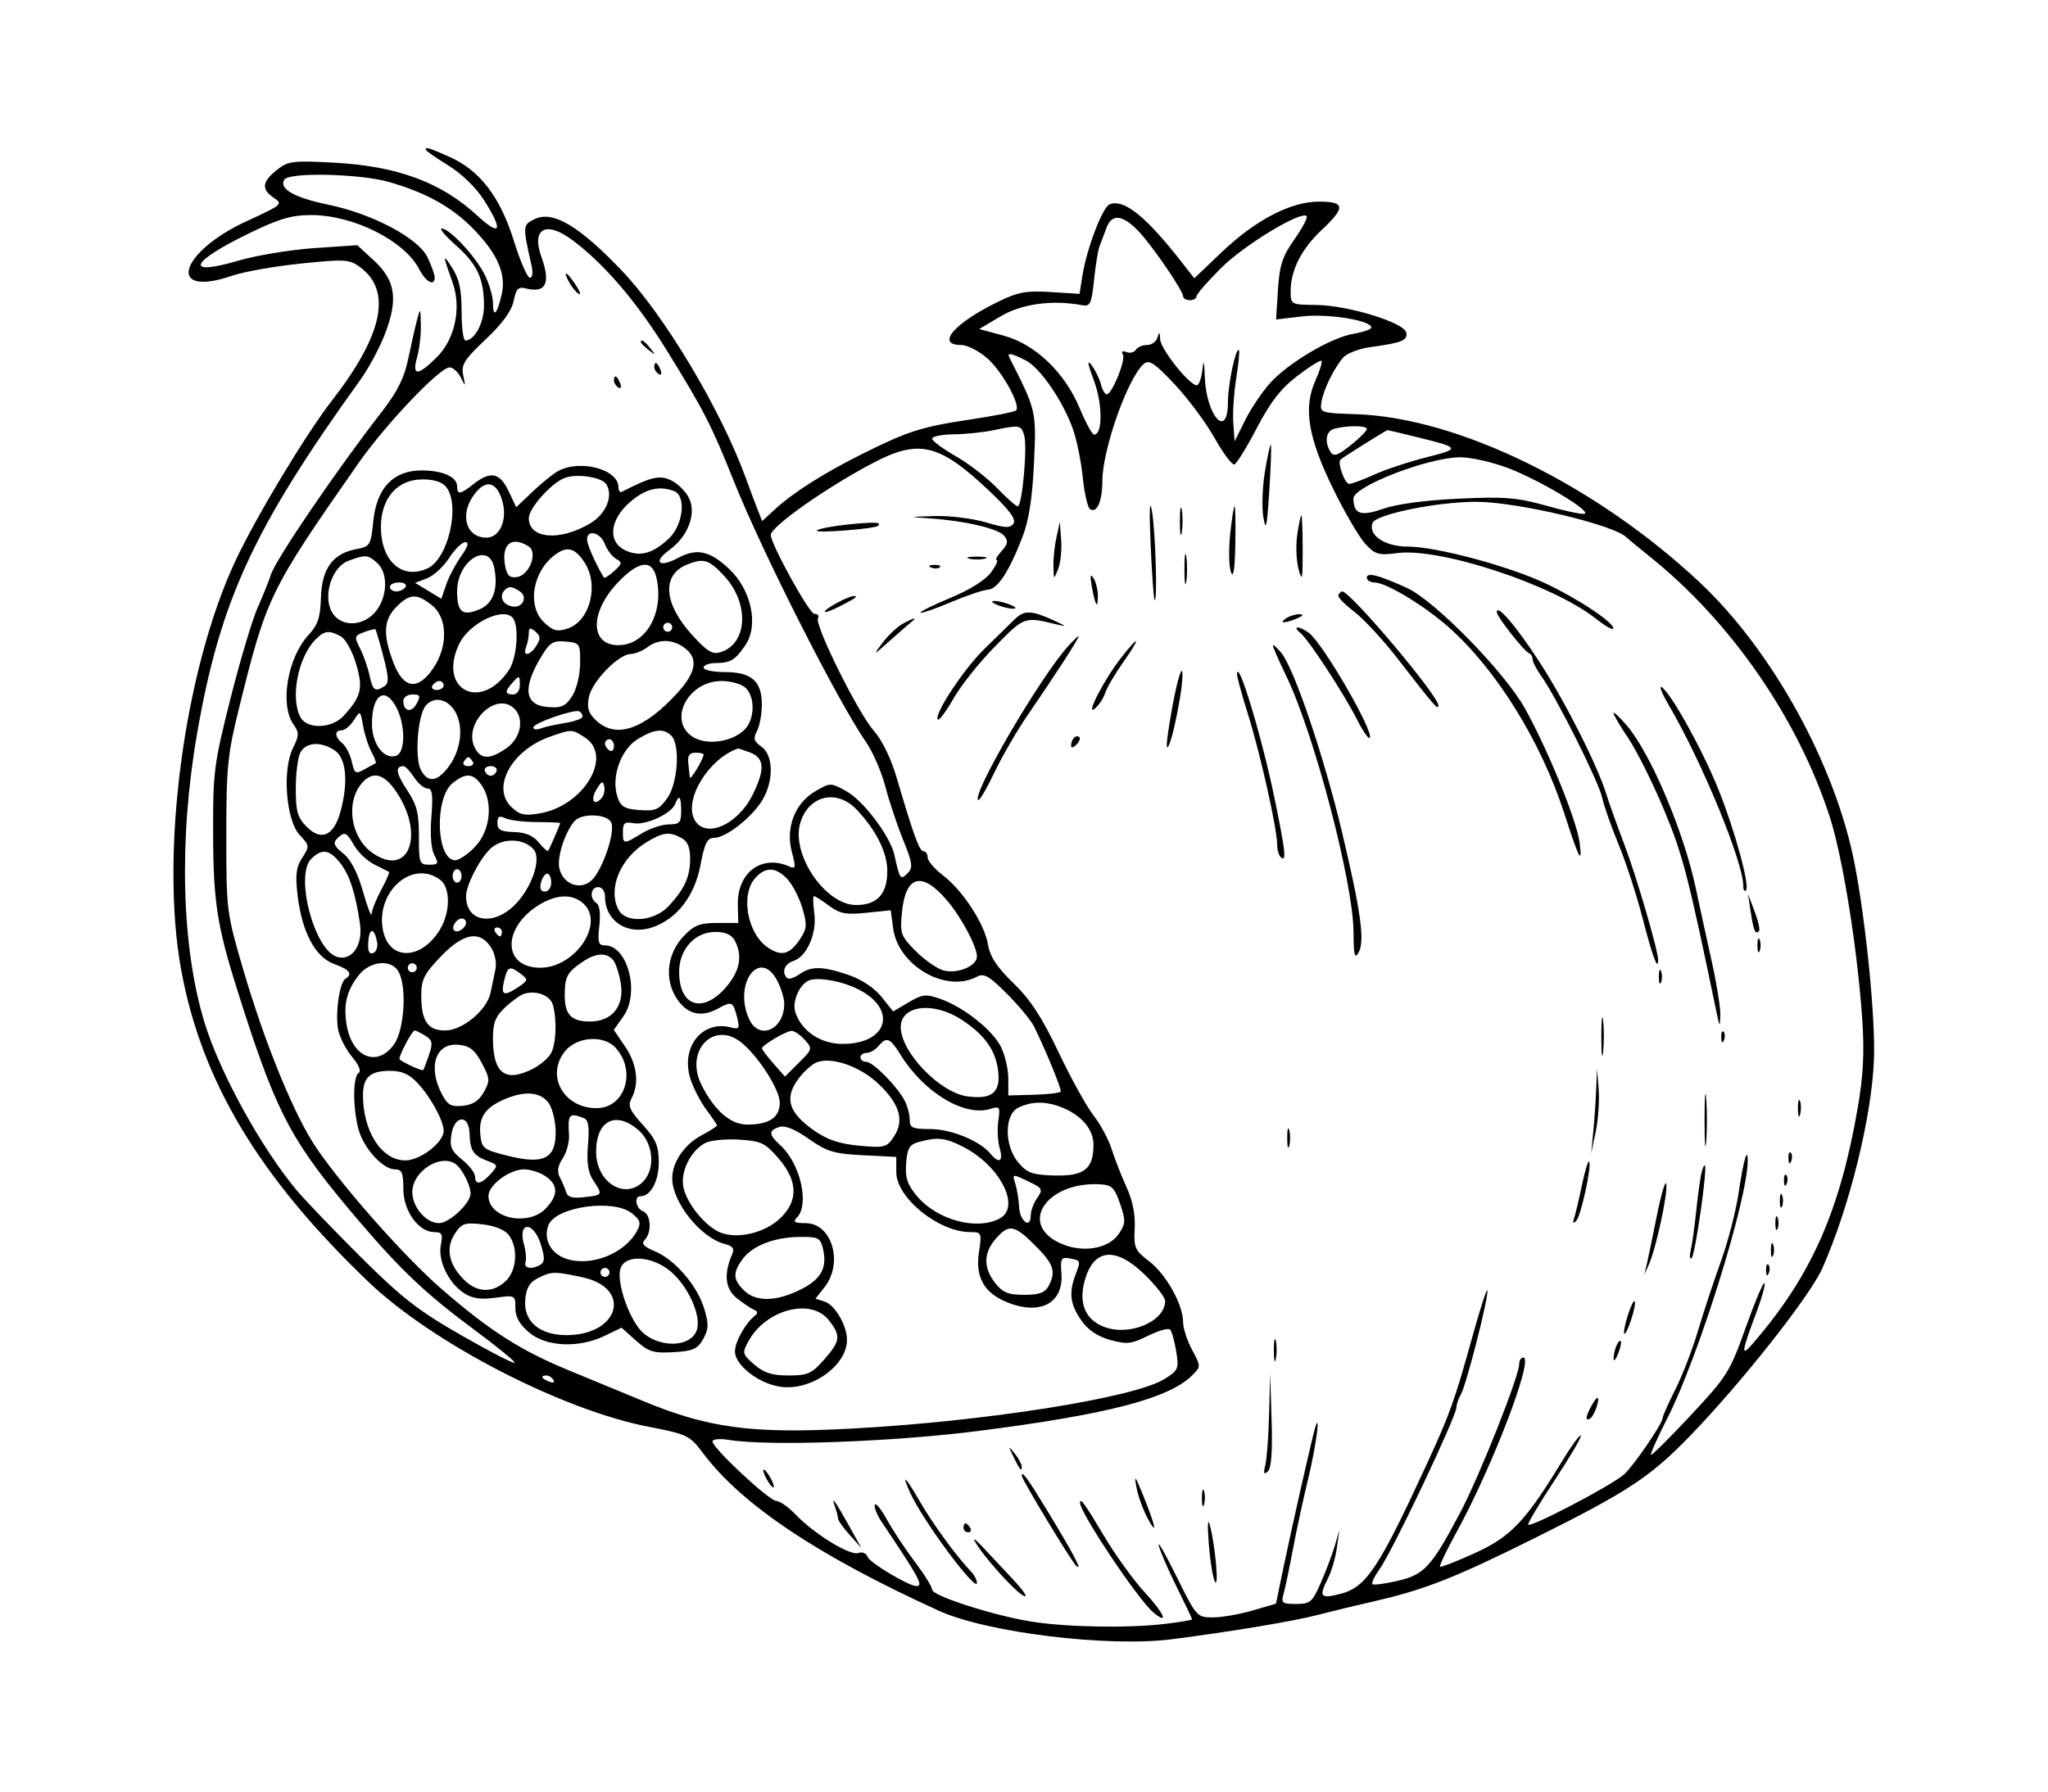 <?xml version="1.0" standalone="no"?>
   <!DOCTYPE svg PUBLIC "-//W3C//DTD SVG 1.1//EN" 
   "http://www.w3.org/Graphics/SVG/1.1/DTD/svg11.dtd"><svg id="svg" version="1.1" width="1371" height="1200" xmlns="http://www.w3.org/2000/svg"><path d="M285.000 100.243 C 285.000 100.926,291.786 105.661,300.080 110.764 C 309.146 116.343,318.716 125.651,324.080 134.109 C 336.996 154.476,335.243 158.832,319.843 144.637 C 295.329 122.041,266.100 111.204,223.500 108.917 C 195.832 107.432,192.859 107.818,185.250 113.871 C 175.334 121.761,174.835 126.830,183.414 132.527 C 189.527 136.586,188.698 137.303,165.775 147.781 C 119.708 168.839,110.963 199.897,155.405 184.610 C 163.157 181.943,183.853 178.281,201.395 176.473 C 230.912 173.429,233.864 173.605,241.002 178.842 C 262.600 194.688,256.411 224.161,222.236 268.196 C 204.642 290.867,171.573 345.766,157.691 375.349 C 123.258 448.729,106.970 571.438,121.300 649.500 C 134.984 724.041,173.428 788.143,246.397 858.087 C 289.305 899.216,375.839 944.009,434.336 955.371 C 460.188 960.392,461.748 961.152,470.671 973.059 C 496.529 1007.563,547.573 1041.677,628.500 1078.540 C 660.609 1093.166,741.756 1103.088,784.475 1097.612 C 824.084 1092.535,865.504 1085.633,882.000 1081.361 C 891.075 1079.011,907.950 1074.926,919.500 1072.284 C 953.444 1064.519,973.587 1056.631,1026.000 1030.576 C 1090.006 998.760,1104.665 989.112,1131.952 960.844 C 1166.610 924.941,1211.836 867.541,1220.000 849.095 C 1238.117 808.164,1252.994 747.941,1254.484 709.500 C 1255.540 682.257,1249.317 618.933,1241.658 579.000 C 1228.894 512.443,1186.499 435.428,1137.320 389.459 C 1067.721 324.402,975.706 279.505,907.500 277.321 C 884.205 276.575,883.531 276.346,884.563 269.526 C 885.827 261.181,892.942 246.534,899.207 239.382 C 901.673 236.567,909.948 233.416,917.595 232.380 C 938.477 229.550,942.430 227.947,941.421 222.716 C 940.130 216.025,902.513 204.451,881.250 204.202 C 864.087 204.001,864.000 203.954,864.000 194.904 C 864.000 180.964,871.198 166.768,884.718 154.048 C 900.877 138.843,900.540 135.000,883.050 135.000 C 864.056 135.000,840.529 147.227,817.774 168.924 L 799.500 186.347 792.000 176.714 C 767.334 145.031,752.585 133.045,742.857 136.778 C 738.095 138.606,727.473 166.443,724.599 184.632 L 722.681 196.764 703.336 195.532 C 686.982 194.491,681.491 195.523,667.824 202.210 C 638.566 216.525,626.284 231.000,643.396 231.000 C 647.463 231.000,655.328 234.984,660.873 239.852 C 670.912 248.666,683.519 271.481,680.191 274.809 C 679.229 275.771,666.000 278.416,650.791 280.688 C 616.984 285.738,608.088 288.545,577.500 303.809 C 551.127 316.970,530.882 329.838,518.352 341.405 L 510.204 348.927 506.797 340.214 C 504.923 335.421,501.622 326.607,499.461 320.626 C 482.955 274.947,444.885 211.163,416.223 181.166 C 387.877 151.500,370.407 141.029,358.392 146.503 C 349.809 150.414,349.762 150.984,355.829 177.750 C 356.904 182.491,356.425 186.000,354.703 186.000 C 353.055 186.000,348.224 174.827,343.966 161.171 C 334.799 131.769,321.185 114.017,300.936 105.060 C 286.549 98.695,285.000 98.227,285.000 100.243 M260.538 121.884 C 285.378 129.036,302.869 138.812,317.102 153.497 C 333.188 170.095,338.938 183.473,335.857 197.132 C 332.854 210.451,330.000 213.251,330.000 202.880 C 330.000 198.415,327.408 189.681,324.241 183.472 C 318.036 171.310,300.865 152.995,295.680 153.008 C 293.931 153.013,298.216 158.075,305.202 164.258 C 319.447 176.866,324.000 186.663,324.000 204.709 C 324.000 216.234,317.703 228.000,311.535 228.000 C 310.141 228.000,309.000 219.258,309.000 208.573 C 309.000 193.927,307.445 186.727,302.681 179.323 C 296.227 169.290,296.262 170.423,302.993 189.238 C 309.015 206.071,304.627 226.973,292.531 239.069 C 279.699 251.901,275.569 251.964,279.209 239.270 C 280.744 233.918,281.878 224.131,281.729 217.520 C 281.468 205.912,281.378 205.809,279.108 214.500 C 277.816 219.450,275.157 231.192,273.199 240.593 C 270.588 253.135,265.895 262.499,255.570 275.767 C 225.608 314.270,184.330 374.939,181.290 384.939 C 180.193 388.548,176.292 398.250,172.619 406.500 C 168.947 414.750,160.671 442.425,154.227 468.000 C 143.209 511.732,142.521 517.089,142.670 558.000 C 142.848 606.694,145.340 621.293,162.588 674.685 C 186.106 747.489,195.882 765.469,240.233 817.500 C 268.647 850.834,285.662 866.856,318.194 890.915 C 332.112 901.208,343.953 910.848,344.507 912.337 C 345.062 913.826,329.537 905.922,310.007 894.772 C 280.013 877.648,269.349 869.376,241.324 841.500 C 223.078 823.350,203.670 803.100,198.196 796.500 C 174.562 768.003,147.453 718.697,137.166 685.500 C 121.407 634.643,119.508 562.277,132.049 490.500 C 147.563 401.708,169.857 353.497,241.313 254.218 C 246.967 246.362,254.500 232.187,258.052 222.718 C 266.611 199.902,264.622 187.651,250.196 174.336 L 239.184 164.172 210.342 166.135 C 194.479 167.215,171.691 170.980,159.701 174.501 C 123.223 185.214,126.823 175.642,166.535 156.326 C 186.797 146.471,195.174 144.000,208.327 144.000 C 236.511 144.000,270.741 161.129,280.580 180.155 C 285.112 188.918,291.000 192.054,291.000 185.703 C 291.000 183.890,288.876 177.930,286.280 172.459 C 280.092 159.419,249.389 143.140,219.290 136.940 C 196.937 132.336,186.562 126.372,190.322 120.288 C 193.471 115.193,241.056 116.274,260.538 121.884 M762.810 155.521 C 772.022 165.436,792.000 194.739,792.000 198.337 C 792.000 199.801,794.025 201.000,796.500 201.000 C 798.975 201.000,801.000 199.825,801.000 198.389 C 801.000 196.953,808.491 188.347,817.647 179.263 C 833.111 163.922,870.983 140.983,874.704 144.704 C 875.604 145.604,871.939 152.585,866.560 160.218 C 858.469 171.696,856.559 177.536,855.511 194.005 L 854.243 213.915 871.793 211.852 C 888.903 209.841,918.000 214.533,918.000 219.303 C 918.000 220.496,912.685 222.371,906.188 223.468 C 890.944 226.044,862.149 243.114,849.959 256.802 C 844.712 262.695,837.290 273.812,833.467 281.508 L 826.516 295.500 825.616 283.386 C 825.122 276.724,825.993 263.224,827.551 253.386 C 829.110 243.549,829.947 235.036,829.411 234.469 C 827.327 232.262,822.033 257.165,822.017 269.250 C 821.983 294.636,807.450 278.601,806.520 252.152 C 806.133 241.152,805.805 240.394,804.830 248.250 C 804.164 253.613,802.512 258.000,801.159 258.000 C 796.260 258.000,776.991 233.817,776.652 227.241 C 776.390 222.162,775.966 221.794,774.932 225.750 C 774.177 228.638,771.039 231.000,767.957 231.000 C 764.875 231.000,761.463 232.442,760.374 234.205 C 759.284 235.967,756.435 236.657,754.041 235.739 C 751.419 234.733,750.481 235.351,751.682 237.295 C 753.858 240.815,744.470 264.000,740.870 264.000 C 739.649 264.000,737.888 260.963,736.956 257.250 C 736.023 253.538,733.224 247.800,730.735 244.500 C 727.598 240.340,728.085 243.516,732.325 254.860 C 738.175 270.513,738.227 291.000,732.416 291.000 C 731.144 291.000,726.890 283.245,722.961 273.766 C 712.900 249.493,693.154 230.511,672.000 224.778 L 655.500 220.307 669.990 211.728 C 684.070 203.391,704.554 200.628,724.499 204.373 C 729.801 205.369,730.718 203.407,732.379 187.500 C 733.414 177.600,735.061 167.475,736.041 165.000 C 737.020 162.525,739.138 156.895,740.746 152.488 C 744.312 142.720,751.883 143.760,762.810 155.521 M383.717 161.159 C 405.202 177.415,426.434 202.358,446.654 235.096 C 471.577 275.448,475.993 284.076,491.413 322.555 C 510.664 370.592,560.778 469.485,579.762 496.900 C 584.306 503.462,590.093 516.774,592.621 526.481 C 595.150 536.189,600.516 552.294,604.546 562.272 C 610.928 578.073,611.315 580.970,607.547 584.739 C 602.787 589.499,602.318 588.851,598.790 572.635 C 596.045 560.017,577.956 535.996,566.469 529.714 C 556.002 523.990,555.781 523.992,545.772 529.837 C 532.113 537.815,525.767 554.280,530.099 570.508 C 532.902 581.011,532.707 582.111,528.381 580.181 C 509.812 571.894,493.347 584.300,493.920 606.147 L 494.231 618.000 480.177 618.000 C 468.598 618.000,464.660 619.526,457.821 626.665 C 446.728 638.244,444.611 655.195,452.657 668.017 C 459.633 679.135,469.221 681.636,480.658 675.320 C 489.979 670.173,490.770 670.556,493.529 681.547 C 495.301 688.609,494.792 689.384,489.321 687.953 C 469.922 682.880,455.447 701.339,462.224 722.507 C 464.159 728.553,468.951 737.797,472.871 743.050 C 476.792 748.302,480.000 753.058,480.000 753.618 C 480.000 754.177,475.171 757.236,469.268 760.415 C 458.021 766.472,450.000 778.359,450.000 788.971 C 450.000 804.982,469.142 828.913,485.166 832.935 C 490.420 834.254,491.782 836.055,490.222 839.620 C 484.331 853.078,485.391 863.086,493.373 869.364 C 497.734 872.794,502.921 876.263,504.901 877.072 C 507.382 878.086,507.514 879.313,505.326 881.022 C 498.984 885.974,492.000 898.488,492.000 904.901 C 492.000 913.896,507.286 926.014,521.705 928.450 C 542.196 931.912,567.000 914.765,567.000 897.138 C 567.000 887.534,558.893 873.688,551.986 871.496 L 545.906 869.566 551.953 861.878 C 564.807 845.538,556.932 819.000,539.230 819.000 C 531.896 819.000,530.600 818.200,533.400 815.400 C 542.132 806.668,535.822 779.008,522.307 766.778 C 514.498 759.711,514.369 756.922,521.742 754.582 C 525.512 753.385,532.269 756.132,541.416 762.580 C 553.531 771.119,558.263 772.548,577.675 773.528 L 600.000 774.656 600.000 784.881 C 600.000 802.031,628.390 825.000,649.587 825.000 C 657.109 825.000,657.300 825.449,655.342 838.505 C 652.869 855.001,658.637 865.483,673.637 871.751 C 696.082 881.129,712.158 872.759,710.540 852.538 C 709.774 842.972,710.446 841.638,715.578 842.535 C 723.566 843.932,723.604 844.022,720.084 853.279 C 715.427 865.527,716.319 873.136,723.669 883.862 C 728.206 890.484,734.409 894.735,743.071 897.160 C 754.332 900.313,757.276 899.996,768.555 894.415 C 775.568 890.945,782.224 889.095,783.344 890.303 C 784.465 891.511,786.287 898.071,787.393 904.881 C 789.292 916.580,788.847 917.605,779.309 923.500 C 759.049 936.021,659.165 951.801,570.000 956.566 C 502.632 960.167,473.929 956.282,429.000 937.484 C 419.925 933.687,398.693 924.914,381.818 917.989 C 348.514 904.322,328.105 891.313,295.346 862.868 C 271.606 842.254,231.125 796.709,212.359 769.500 C 197.360 747.752,177.487 699.391,162.539 648.258 C 151.734 611.301,151.500 609.419,151.500 559.500 C 151.500 513.508,152.339 505.112,160.046 474.000 C 178.582 399.179,180.328 395.593,239.696 310.500 C 257.985 284.286,294.337 246.000,300.938 246.000 C 303.218 246.000,306.604 249.038,308.462 252.750 C 311.658 259.136,311.747 259.057,310.105 251.290 C 308.613 244.230,310.717 240.860,325.120 227.240 C 336.406 216.567,342.518 208.159,343.858 201.461 C 345.455 193.476,346.999 191.823,351.712 193.055 C 365.315 196.613,368.858 189.830,362.534 172.341 C 355.451 152.753,365.557 147.418,383.717 161.159 M380.911 188.833 C 382.628 192.041,385.515 195.582,387.327 196.702 C 389.140 197.822,388.302 195.198,385.466 190.869 C 379.461 181.705,376.352 180.315,380.911 188.833 M429.000 229.133 C 429.000 229.756,431.363 232.118,434.250 234.383 C 439.008 238.114,439.114 238.008,435.383 233.250 C 431.464 228.253,429.000 226.664,429.000 229.133 M686.755 241.373 C 696.417 246.370,711.694 268.709,718.350 287.576 C 720.838 294.627,723.767 309.120,724.860 319.782 C 725.952 330.445,728.156 339.979,729.758 340.969 C 734.351 343.807,737.904 335.613,737.954 322.066 C 738.033 300.709,755.191 252.386,765.830 243.556 C 769.295 240.680,773.150 243.260,786.300 257.257 C 795.210 266.740,807.225 282.894,813.000 293.153 C 818.775 303.412,824.756 311.431,826.291 310.973 C 827.826 310.514,834.600 299.558,841.343 286.626 C 850.448 269.164,857.431 260.182,868.473 251.727 C 876.650 245.465,883.926 240.926,884.640 241.640 C 885.354 242.354,883.511 248.323,880.543 254.905 C 872.348 273.079,875.636 292.980,892.532 327.464 C 900.288 343.293,909.953 359.824,914.010 364.200 C 920.599 371.305,922.889 371.961,935.443 370.335 C 964.175 366.613,1039.634 391.533,1068.242 414.192 C 1074.709 419.314,1080.000 422.270,1080.000 420.761 C 1080.000 416.589,1056.837 401.170,1035.000 390.805 C 1010.333 379.098,961.480 366.000,942.478 366.000 C 927.076 366.000,915.686 358.358,918.839 350.140 C 921.055 344.367,962.061 336.000,988.138 336.000 C 1015.696 336.000,1080.858 351.466,1089.000 359.939 C 1089.825 360.798,1096.955 366.688,1104.845 373.029 C 1159.127 416.653,1203.857 481.566,1225.072 547.500 C 1233.603 574.014,1243.535 636.152,1246.651 682.500 C 1248.129 704.486,1247.359 720.113,1243.768 741.000 C 1231.682 811.306,1212.409 854.641,1173.052 900.000 C 1165.286 908.950,1165.743 905.617,1176.059 878.045 C 1179.651 868.445,1181.950 859.950,1181.167 859.167 C 1180.384 858.384,1174.734 871.805,1168.611 888.990 C 1158.054 918.624,1156.154 921.655,1131.817 947.696 C 1117.703 962.798,1105.717 974.717,1105.181 974.181 C 1104.645 973.645,1109.655 962.473,1116.315 949.353 C 1137.123 908.359,1169.838 803.439,1169.977 777.250 C 1170.032 766.941,1166.981 777.589,1163.995 798.126 C 1162.206 810.432,1156.835 831.300,1152.060 844.500 C 1147.284 857.700,1140.378 878.625,1136.712 891.000 C 1133.046 903.375,1126.211 921.092,1121.523 930.371 C 1116.836 939.650,1113.000 948.285,1113.000 949.561 C 1113.000 953.197,1093.278 981.959,1087.079 987.363 C 1078.355 994.968,1023.000 1023.841,1023.000 1020.786 C 1023.000 1019.283,1031.226 1005.567,1041.280 990.307 C 1051.333 975.046,1058.963 961.963,1058.234 961.234 C 1057.505 960.505,1051.779 968.367,1045.509 978.704 C 1021.388 1018.472,1011.435 1028.953,987.387 1039.912 C 975.117 1045.504,964.597 1049.597,964.009 1049.009 C 963.421 1048.421,968.379 1038.045,975.027 1025.950 C 999.009 982.322,1027.053 909.000,1019.758 909.000 C 1018.241 909.000,1017.000 910.961,1017.000 913.359 C 1017.000 921.407,990.481 988.256,977.671 1012.500 C 958.309 1049.146,953.515 1054.389,935.596 1058.525 C 927.074 1060.492,919.482 1061.482,918.724 1060.724 C 917.966 1059.966,920.180 1055.365,923.643 1050.501 C 932.328 1038.304,975.000 948.385,975.000 942.280 C 975.000 940.431,976.333 936.574,977.962 933.709 C 981.584 927.339,996.097 870.575,995.750 864.136 C 995.613 861.586,991.018 875.700,985.540 895.500 C 973.996 937.220,970.545 946.881,955.528 979.500 C 922.894 1050.388,914.609 1062.847,897.156 1067.277 C 883.796 1070.668,882.710 1069.228,889.099 1056.601 C 891.354 1052.145,893.977 1043.100,894.929 1036.500 L 896.659 1024.500 893.562 1035.000 C 891.858 1040.775,887.654 1051.913,884.219 1059.750 C 878.507 1072.785,877.093 1074.000,867.637 1074.000 C 858.341 1074.000,857.496 1073.321,859.247 1067.250 C 860.318 1063.538,863.083 1050.375,865.393 1038.000 C 867.703 1025.625,872.375 1004.025,875.775 990.000 C 880.841 969.105,884.255 944.316,880.526 955.500 C 878.907 960.356,864.833 1022.414,859.286 1049.157 L 854.172 1073.815 838.374 1078.407 C 829.686 1080.933,817.749 1083.000,811.849 1083.000 C 801.305 1083.000,800.886 1082.524,787.429 1055.250 C 779.898 1039.988,774.630 1030.875,775.722 1035.000 C 776.813 1039.125,782.273 1051.687,787.853 1062.915 C 793.434 1074.143,798.000 1083.756,798.000 1084.278 C 798.000 1084.799,789.563 1086.210,779.250 1087.414 C 754.722 1090.278,714.274 1089.557,690.695 1085.835 C 665.370 1081.838,624.000 1068.540,624.000 1064.397 C 624.000 1062.558,618.795 1054.180,612.433 1045.777 C 606.071 1037.375,597.666 1024.663,593.756 1017.529 C 589.846 1010.395,586.186 1005.941,585.623 1007.630 C 585.060 1009.319,587.139 1014.481,590.242 1019.101 C 615.556 1056.779,618.374 1062.000,613.400 1062.000 C 608.400 1062.000,582.470 1046.552,580.988 1042.690 C 579.975 1040.049,577.272 1038.852,574.622 1039.868 C 569.208 1041.946,545.141 1027.195,532.618 1014.123 C 527.811 1009.105,521.988 1005.000,519.679 1005.000 C 514.945 1005.000,477.000 969.611,477.000 965.196 C 477.000 963.574,481.851 963.135,488.250 964.179 C 514.624 968.481,598.098 965.440,655.500 958.085 C 741.746 947.035,782.632 936.368,798.128 920.872 C 803.967 915.033,803.967 914.916,798.004 903.791 C 794.702 897.630,792.000 889.283,792.000 885.242 C 792.000 873.572,780.624 853.188,769.284 844.539 C 759.730 837.251,758.931 835.435,759.616 822.548 C 760.103 813.381,758.215 803.809,754.183 795.000 C 750.784 787.575,746.285 776.100,744.185 769.500 C 742.085 762.900,736.610 752.704,732.018 746.843 C 727.427 740.982,716.922 721.986,708.675 704.630 C 697.531 681.178,689.780 669.302,678.494 658.388 C 667.419 647.678,662.796 640.671,661.417 632.507 C 659.060 618.555,644.511 596.220,631.133 586.017 C 625.560 581.766,621.000 576.423,621.000 574.144 C 621.000 571.865,619.758 570.000,618.241 570.000 C 615.474 570.000,611.679 559.594,600.190 520.500 C 596.463 507.820,590.423 495.446,584.943 489.268 C 574.346 477.319,544.988 418.065,547.584 413.864 C 548.558 412.289,547.444 411.000,545.109 411.000 C 541.769 411.000,516.000 364.292,516.000 358.239 C 516.000 352.610,552.920 326.589,584.468 309.984 C 615.085 293.869,628.649 297.057,661.620 328.117 C 675.530 341.221,680.374 347.646,678.490 350.492 C 676.308 353.788,673.063 353.657,659.879 349.742 C 651.097 347.134,635.719 345.243,625.705 345.541 C 607.903 346.070,607.832 346.104,622.500 347.112 C 645.994 348.727,668.194 353.914,672.184 358.721 C 675.100 362.235,674.754 364.300,670.449 369.056 C 667.491 372.325,666.046 375.000,667.239 375.000 C 668.432 375.000,666.730 378.713,663.457 383.250 C 659.816 388.297,649.274 394.917,636.304 400.301 C 624.643 405.142,615.609 409.609,616.226 410.226 C 616.844 410.844,625.934 407.715,636.425 403.272 C 646.916 398.829,658.125 395.037,661.333 394.847 C 667.889 394.457,675.537 382.757,684.548 359.330 C 688.797 348.283,691.104 333.399,692.184 310.068 C 693.806 275.003,693.795 274.953,675.644 239.250 C 673.921 235.861,677.370 236.520,686.755 241.373 M438.000 245.823 C 438.000 247.376,439.335 249.471,440.966 250.479 C 442.666 251.530,443.169 250.326,442.145 247.656 C 440.150 242.459,438.000 241.508,438.000 245.823 M411.000 254.823 C 411.000 256.376,412.335 258.471,413.966 259.479 C 415.666 260.530,416.169 259.326,415.145 256.656 C 413.150 251.459,411.000 250.508,411.000 254.823 M685.578 291.245 C 687.928 298.650,684.317 339.000,681.304 339.000 C 680.157 339.000,673.881 333.466,667.359 326.701 C 660.836 319.937,648.413 310.358,639.750 305.415 C 631.088 300.472,624.000 295.206,624.000 293.714 C 624.000 292.221,630.413 290.922,638.250 290.827 C 646.088 290.732,657.900 289.537,664.500 288.172 C 682.667 284.414,683.446 284.528,685.578 291.245 M915.000 287.250 C 915.000 288.488,910.126 293.389,904.169 298.142 C 895.487 305.069,892.818 305.962,890.715 302.642 C 886.434 295.882,887.629 288.537,893.250 287.068 C 902.078 284.761,915.000 284.869,915.000 287.250 M948.508 292.674 C 977.721 299.862,977.962 300.366,954.983 306.187 C 943.149 309.185,927.361 314.419,919.898 317.819 C 912.435 321.218,904.931 324.000,903.222 324.000 C 900.223 324.000,895.131 309.772,897.390 307.704 C 899.062 306.173,928.073 288.000,928.845 288.000 C 929.214 288.000,938.062 290.103,948.508 292.674 M846.795 315.702 C 845.085 326.041,844.616 339.900,845.752 346.500 C 847.436 356.283,848.167 352.967,849.710 328.551 C 850.751 312.079,851.220 298.220,850.753 297.753 C 850.285 297.285,848.504 305.362,846.795 315.702 M1009.271 313.305 C 1029.458 320.904,1063.812 341.188,1061.096 343.904 C 1060.238 344.762,1048.953 342.486,1036.018 338.846 C 1015.589 333.097,1007.771 332.446,976.500 333.895 C 954.351 334.921,934.891 337.530,925.921 340.675 C 910.922 345.935,906.177 344.296,906.046 333.811 C 905.945 325.734,955.447 306.512,977.182 306.189 C 984.156 306.085,998.597 309.287,1009.271 313.305 M373.500 315.481 C 370.200 317.295,362.570 323.474,356.544 329.212 L 345.587 339.644 340.452 328.822 C 334.594 316.477,328.381 315.190,317.181 324.000 C 308.088 331.153,306.000 331.452,306.000 325.606 C 306.000 319.321,296.322 315.000,282.245 315.000 C 263.361 315.000,252.189 326.650,249.933 348.692 C 248.236 365.262,247.817 365.950,238.340 367.728 C 222.749 370.653,215.448 380.736,214.850 400.170 C 214.442 413.449,212.785 418.448,206.578 425.137 C 192.502 440.304,187.171 471.771,196.436 484.999 C 200.369 490.613,200.332 492.418,196.110 500.880 C 188.846 515.441,191.460 549.345,200.595 559.069 C 207.273 566.178,207.334 566.702,202.353 574.303 C 198.262 580.547,197.610 585.727,199.203 599.338 C 202.099 624.082,211.030 640.899,223.710 645.485 C 234.055 649.225,236.336 652.202,231.261 655.339 C 227.184 657.859,224.205 679.552,226.501 690.007 C 227.605 695.032,231.804 703.060,235.832 707.847 C 240.253 713.102,241.935 717.304,240.077 718.452 C 236.147 720.882,236.134 742.262,240.055 756.380 C 243.570 769.034,256.347 783.000,264.409 783.000 C 269.008 783.000,270.000 785.319,270.000 796.062 C 270.000 810.799,280.199 825.000,290.782 825.000 C 295.859 825.000,296.570 826.402,295.133 833.585 C 293.035 844.077,300.223 859.042,310.642 865.869 C 316.145 869.475,321.752 870.301,331.579 868.954 C 344.804 867.142,345.000 867.242,345.000 875.791 C 345.000 881.796,347.841 886.858,354.230 892.233 C 365.633 901.828,387.477 902.809,404.677 894.498 L 416.064 888.997 425.747 897.648 C 434.182 905.184,437.417 906.183,450.866 905.399 C 463.957 904.637,466.976 903.297,470.728 896.588 C 474.418 889.988,474.536 886.620,471.441 876.288 C 466.827 860.890,451.854 843.468,438.402 837.848 C 430.818 834.679,429.079 832.721,431.605 830.195 C 436.490 825.310,435.785 813.113,430.500 811.085 C 425.625 809.214,424.229 801.000,428.786 801.000 C 435.556 801.000,441.000 790.880,441.000 778.294 C 441.000 767.288,439.171 762.993,430.304 753.178 C 421.366 743.284,420.133 740.357,422.804 735.367 C 428.082 725.504,426.447 712.496,418.447 700.707 L 410.893 689.576 417.311 680.563 C 428.518 664.824,420.216 633.000,404.904 633.000 C 400.578 633.000,399.977 630.867,401.215 619.891 C 402.111 611.937,401.376 605.969,399.346 604.714 C 394.439 601.681,395.266 594.000,400.500 594.000 C 403.048 594.000,405.000 596.689,405.000 600.197 C 405.000 616.643,419.847 626.496,436.398 621.034 C 452.924 615.580,464.923 600.202,468.873 579.414 C 471.718 564.444,473.454 561.000,478.153 561.000 C 485.915 561.000,503.169 547.506,510.244 535.903 C 518.086 523.043,517.842 505.630,509.741 499.956 C 504.615 496.366,504.072 494.471,506.741 489.484 C 508.534 486.135,510.000 478.115,510.000 471.662 C 510.000 456.016,503.061 450.000,485.014 450.000 C 477.306 450.000,471.000 448.650,471.000 447.000 C 471.000 445.350,474.713 443.979,479.250 443.954 C 488.996 443.900,492.131 442.008,498.924 432.082 C 508.057 418.736,503.060 395.093,488.117 380.958 C 475.255 368.793,466.420 366.871,454.030 373.543 C 441.175 380.466,436.771 376.507,448.126 368.235 C 460.561 359.177,466.321 344.074,461.320 333.640 C 459.189 329.193,453.807 323.811,449.360 321.680 C 441.502 317.913,435.962 319.195,416.250 329.342 C 415.013 329.979,414.000 328.572,414.000 326.215 C 414.000 314.192,388.256 307.369,373.500 315.481 M405.888 324.286 C 410.703 331.978,405.784 344.040,395.255 350.359 C 374.884 362.584,354.000 360.875,354.000 346.983 C 354.000 340.312,369.040 323.424,378.000 320.034 C 386.257 316.910,402.855 319.440,405.888 324.286 M298.824 326.250 C 308.282 338.709,299.991 374.307,286.165 380.607 C 269.140 388.364,255.000 375.764,255.000 352.836 C 255.000 333.636,265.989 321.000,282.686 321.000 C 290.742 321.000,296.182 322.770,298.824 326.250 M335.875 334.122 C 340.159 347.102,335.047 360.000,325.618 360.000 C 311.997 360.000,307.538 344.765,317.250 331.409 C 324.773 321.063,331.908 322.102,335.875 334.122 M451.255 328.821 C 459.539 332.000,457.380 351.586,447.750 360.602 C 436.997 370.669,428.518 373.019,418.845 368.611 C 406.685 363.071,407.947 348.302,421.604 336.311 C 431.813 327.347,441.221 324.971,451.255 328.821 M770.264 364.500 C 771.127 384.300,772.321 401.063,772.917 401.750 C 774.997 404.150,773.535 355.389,771.126 342.000 C 769.598 333.514,769.278 341.872,770.264 364.500 M789.858 349.500 C 789.881 357.750,790.463 360.769,791.153 356.209 C 791.842 351.649,791.824 344.899,791.112 341.209 C 790.400 337.519,789.836 341.250,789.858 349.500 M823.511 357.750 C 822.430 368.063,822.660 379.456,824.022 383.070 C 825.692 387.498,826.653 381.385,826.969 364.320 C 827.227 350.394,826.997 339.000,826.458 339.000 C 825.919 339.000,824.593 347.438,823.511 357.750 M868.437 357.877 C 867.375 364.959,867.766 375.422,869.307 381.127 C 871.689 389.944,872.103 388.011,872.066 368.250 C 872.042 355.463,871.650 345.000,871.195 345.000 C 870.740 345.000,869.499 350.795,868.437 357.877 M567.702 351.180 C 557.363 352.234,547.958 354.042,546.802 355.198 C 544.723 357.277,585.337 354.194,587.750 352.090 C 590.607 349.599,585.487 349.367,567.702 351.180 M707.250 359.625 C 706.013 365.194,705.086 373.969,705.190 379.125 C 705.377 388.321,705.437 388.358,708.331 381.107 C 709.954 377.041,710.881 368.266,710.391 361.607 L 709.500 349.500 707.250 359.625 M404.908 364.258 C 406.426 368.250,409.818 372.719,412.447 374.190 C 416.687 376.563,416.534 377.491,411.095 382.414 C 407.722 385.466,404.634 387.409,404.232 386.732 C 398.482 377.053,393.000 364.619,393.000 361.257 C 393.000 354.213,401.946 356.467,404.908 364.258 M308.711 372.405 C 305.028 377.578,300.536 386.112,298.728 391.369 L 295.442 400.927 286.647 395.608 L 277.852 390.288 285.825 387.257 C 290.209 385.590,296.880 379.467,300.648 373.650 C 304.417 367.833,309.279 363.058,311.454 363.037 C 314.134 363.012,313.250 366.032,308.711 372.405 M353.891 365.869 C 360.239 369.884,354.403 385.208,346.070 386.409 C 341.255 387.102,339.388 385.371,338.189 379.099 C 335.393 364.474,342.379 358.588,353.891 365.869 M391.320 376.646 C 401.163 391.668,394.981 415.876,380.036 420.835 C 373.022 423.161,370.322 422.470,364.286 416.799 C 352.432 405.663,356.591 381.931,372.327 370.908 C 379.970 365.555,385.060 367.093,391.320 376.646 M792.899 381.000 C 792.899 390.075,793.461 393.788,794.149 389.250 C 794.836 384.713,794.836 377.288,794.149 372.750 C 793.461 368.213,792.899 371.925,792.899 381.000 M252.514 376.965 C 259.864 383.617,259.508 399.274,251.782 409.095 C 243.282 419.901,227.691 420.133,222.021 409.538 C 216.070 398.419,222.342 379.475,233.301 375.470 C 244.829 371.257,246.336 371.375,252.514 376.965 M330.876 380.250 C 333.660 394.374,330.117 404.224,320.877 408.051 C 309.464 412.779,306.000 409.932,306.000 395.823 C 306.000 375.445,327.301 362.110,330.876 380.250 M648.750 374.068 C 651.638 374.823,656.363 374.823,659.250 374.068 C 662.138 373.313,659.775 372.696,654.000 372.696 C 648.225 372.696,645.863 373.313,648.750 374.068 M484.475 385.268 C 501.782 403.618,500.699 430.882,482.434 436.680 C 476.937 438.424,473.400 436.265,463.084 424.872 C 444.185 403.997,442.905 384.887,459.946 378.021 C 470.960 373.583,474.420 374.606,484.475 385.268 M439.514 387.065 C 444.650 410.446,432.393 432.000,413.963 432.000 C 394.834 432.000,394.683 409.944,413.675 389.979 C 427.654 375.285,436.703 374.264,439.514 387.065 M623.438 380.049 C 625.603 380.916,628.191 380.809,629.188 379.813 C 630.184 378.816,628.413 378.107,625.250 378.237 C 621.755 378.381,621.044 379.092,623.438 380.049 M730.935 393.000 C 733.309 405.938,735.015 408.379,734.954 398.750 C 734.929 394.763,733.581 389.475,731.958 387.000 C 729.883 383.834,729.580 385.613,730.935 393.000 M915.000 386.798 C 915.000 388.559,917.363 390.013,920.250 390.028 C 927.882 390.069,953.314 405.401,969.565 419.758 C 1001.569 448.033,1031.620 496.413,1047.237 544.805 C 1057.059 575.242,1059.415 579.747,1057.470 564.372 C 1055.587 549.495,1036.647 502.910,1020.921 474.475 C 1007.562 450.321,960.575 402.255,942.000 393.742 C 923.101 385.081,915.000 382.997,915.000 386.798 M271.500 393.000 C 270.480 394.650,267.701 396.000,265.323 396.000 C 262.945 396.000,261.000 394.650,261.000 393.000 C 261.000 391.350,263.780 390.000,267.177 390.000 C 270.574 390.000,272.520 391.350,271.500 393.000 M347.687 395.743 C 353.978 399.726,349.582 407.852,342.184 405.917 C 336.114 404.330,334.052 398.948,338.000 395.000 C 340.621 392.379,342.616 392.532,347.687 395.743 M895.957 398.260 C 895.189 399.503,899.767 404.436,906.131 409.223 C 912.494 414.010,925.531 428.018,935.100 440.353 C 960.906 473.615,962.791 475.785,962.900 472.361 C 963.101 466.051,904.014 396.000,898.492 396.000 C 897.866 396.000,896.726 397.017,895.957 398.260 M289.095 405.218 C 299.596 413.478,300.066 432.563,290.131 447.306 C 279.842 462.573,270.154 461.370,263.499 444.000 C 256.197 424.942,256.688 415.040,265.364 406.364 C 274.348 397.380,278.854 397.162,289.095 405.218 M560.250 403.716 C 548.618 410.026,549.936 412.204,561.750 406.196 C 573.059 400.444,575.060 398.954,571.250 399.120 C 569.738 399.186,564.788 401.254,560.250 403.716 M667.500 405.000 C 670.800 406.418,675.525 407.578,678.000 407.578 C 680.836 407.578,680.282 406.625,676.500 405.000 C 673.200 403.582,668.475 402.422,666.000 402.422 C 663.164 402.422,663.718 403.375,667.500 405.000 M679.500 414.466 C 676.200 417.704,666.998 426.686,659.051 434.427 C 645.037 448.076,624.818 478.818,627.856 481.856 C 628.681 482.681,633.467 476.188,638.492 467.428 C 643.516 458.668,656.087 442.950,666.427 432.500 C 686.102 412.615,685.511 412.818,708.000 418.251 C 714.125 419.731,713.850 419.300,706.500 415.902 C 690.628 408.565,685.777 408.307,679.500 414.466 M1002.000 409.852 C 1002.000 412.907,1020.058 435.898,1023.716 437.500 C 1024.972 438.050,1026.000 439.867,1026.000 441.537 C 1026.000 443.207,1028.616 448.248,1031.814 452.739 C 1041.969 467.001,1070.129 523.206,1072.479 533.902 C 1073.722 539.563,1078.686 553.713,1083.509 565.347 C 1088.333 576.981,1095.564 599.185,1099.578 614.688 C 1106.351 640.848,1110.000 650.660,1110.000 642.716 C 1110.000 636.345,1095.332 586.235,1087.397 565.500 C 1082.977 553.950,1077.503 538.626,1075.233 531.448 C 1068.873 511.338,1047.420 469.105,1029.943 442.289 C 1014.663 418.844,1002.000 404.144,1002.000 409.852 M343.732 414.375 C 347.570 420.586,345.873 440.720,340.867 448.360 C 322.122 476.969,292.747 462.013,307.329 431.285 C 314.220 416.763,338.296 405.580,343.732 414.375 M861.000 414.000 C 855.516 417.544,860.253 417.544,868.500 414.000 C 872.456 412.300,872.967 411.366,870.000 411.257 C 867.525 411.166,863.475 412.401,861.000 414.000 M604.002 417.856 C 600.428 419.860,594.454 425.550,590.726 430.500 C 584.212 439.150,584.406 439.092,595.724 429.008 C 602.201 423.238,608.783 417.500,610.350 416.258 C 614.576 412.910,611.396 413.710,604.002 417.856 M450.000 420.000 C 450.000 421.650,448.650 423.000,447.000 423.000 C 445.350 423.000,444.000 421.650,444.000 420.000 C 444.000 418.350,445.350 417.000,447.000 417.000 C 448.650 417.000,450.000 418.350,450.000 420.000 M256.642 439.560 C 260.312 453.651,260.448 457.499,257.346 459.468 C 251.006 463.491,249.575 462.454,247.377 452.250 C 246.222 446.888,243.367 438.762,241.032 434.193 C 237.060 426.419,237.227 425.719,243.643 423.292 C 247.415 421.866,250.858 421.013,251.296 421.396 C 251.734 421.778,254.139 429.952,256.642 439.560 M359.144 432.256 C 354.820 439.180,349.619 439.925,352.179 433.255 C 353.181 430.645,354.000 426.429,354.000 423.887 C 354.000 420.182,354.866 419.984,358.366 422.888 C 361.860 425.788,362.015 427.658,359.144 432.256 M870.460 423.750 C 876.112 428.352,899.896 464.777,908.847 482.541 C 912.462 489.713,916.090 494.910,916.911 494.089 C 920.307 490.693,885.889 431.150,876.316 423.859 C 869.955 419.014,864.518 418.913,870.460 423.750 M228.096 426.052 C 231.252 427.740,235.823 435.923,238.333 444.373 C 243.227 460.852,241.956 466.236,230.102 479.250 C 222.166 487.963,205.552 488.506,201.106 480.197 C 194.189 467.274,199.552 439.876,211.298 428.131 C 217.228 422.200,220.210 421.831,228.096 426.052 M714.976 432.750 C 696.115 453.725,650.606 531.606,654.774 535.774 C 655.538 536.538,660.427 528.238,665.638 517.329 C 670.849 506.420,680.838 489.171,687.834 478.997 C 706.614 451.691,723.203 426.000,722.054 426.000 C 721.499 426.000,718.315 429.038,714.976 432.750 M388.334 444.385 C 388.240 452.316,385.911 461.715,382.904 466.305 C 378.519 472.997,375.792 474.187,366.594 473.420 C 350.837 472.107,349.618 460.261,363.006 438.565 C 368.195 430.156,370.624 428.774,378.818 429.565 C 388.226 430.474,388.495 430.893,388.334 444.385 M459.120 434.494 C 467.460 441.248,465.785 450.396,453.782 463.636 C 431.409 488.316,412.471 494.906,399.269 482.607 C 393.898 477.603,392.796 474.181,394.195 466.857 C 396.187 456.439,413.974 438.053,422.206 437.905 C 425.118 437.852,430.121 435.827,433.323 433.405 C 441.195 427.451,450.930 427.862,459.120 434.494 M750.651 440.250 C 739.272 454.711,726.123 480.122,732.953 474.454 C 735.601 472.256,738.669 467.619,739.770 464.149 C 740.872 460.678,746.334 451.350,751.908 443.419 C 763.952 426.284,763.178 424.332,750.651 440.250 M852.100 432.218 C 852.045 433.163,856.045 442.286,860.988 452.491 C 879.686 491.091,905.935 590.994,906.091 624.154 C 906.164 639.513,906.852 642.347,909.432 637.907 C 913.824 630.349,911.112 610.637,898.233 556.500 C 886.373 506.642,866.245 447.326,857.722 437.115 C 854.685 433.477,852.155 431.273,852.100 432.218 M784.986 472.253 C 782.247 486.968,780.557 499.557,781.229 500.229 C 783.809 502.809,793.276 455.304,791.330 449.543 C 790.579 447.319,787.724 457.539,784.986 472.253 M828.092 451.500 C 828.042 453.150,831.379 465.300,835.508 478.500 C 843.818 505.065,855.000 555.147,855.000 565.801 C 855.000 569.566,856.330 573.468,857.955 574.472 C 861.224 576.493,860.337 569.098,853.103 534.000 C 844.676 493.120,828.452 439.604,828.092 451.500 M348.000 459.000 C 348.000 462.333,346.000 465.000,343.500 465.000 C 338.018 465.000,337.826 463.080,342.750 457.487 C 347.693 451.874,348.000 451.962,348.000 459.000 M297.000 459.000 C 297.000 460.650,294.895 462.000,292.323 462.000 C 289.751 462.000,288.480 460.650,289.500 459.000 C 290.520 457.350,292.624 456.000,294.177 456.000 C 295.730 456.000,297.000 457.350,297.000 459.000 M499.286 460.714 C 505.690 467.119,505.231 481.769,498.411 488.589 C 490.016 496.984,472.778 499.303,463.579 493.276 C 446.917 482.359,460.584 456.000,482.907 456.000 C 489.511 456.000,496.617 458.045,499.286 460.714 M1117.255 472.352 C 1139.468 510.256,1167.000 577.180,1167.000 593.271 C 1167.000 595.872,1167.810 597.190,1168.800 596.200 C 1171.620 593.380,1161.414 556.057,1150.202 528.190 C 1139.599 501.838,1118.511 463.906,1112.345 460.095 C 1110.385 458.884,1112.594 464.399,1117.255 472.352 M265.423 473.851 C 271.460 485.525,271.440 503.636,265.388 505.958 C 257.277 509.070,249.000 498.301,249.000 484.635 C 249.000 464.906,257.807 459.123,265.423 473.851 M278.955 471.084 C 275.482 477.574,270.000 476.496,270.000 469.323 C 270.000 466.945,272.747 465.000,276.106 465.000 C 281.310 465.000,281.730 465.898,278.955 471.084 M305.508 478.005 C 310.504 488.460,308.085 503.541,299.703 514.196 C 292.242 523.682,286.353 524.133,281.770 515.570 C 277.464 507.524,279.582 479.028,284.969 472.537 C 290.789 465.525,300.820 468.195,305.508 478.005 M344.400 474.600 C 351.114 481.314,348.607 494.159,339.287 500.796 C 328.353 508.581,322.099 508.660,318.033 501.062 C 309.366 484.868,331.977 462.177,344.400 474.600 M390.000 479.794 C 390.000 481.135,384.718 483.078,378.262 484.110 C 371.807 485.142,364.382 486.809,361.762 487.814 C 359.143 488.820,357.007 488.485,357.016 487.071 C 357.033 484.201,384.218 474.690,387.750 476.317 C 388.988 476.887,390.000 478.452,390.000 479.794 M248.688 503.507 C 250.777 507.361,252.039 510.736,251.493 511.007 C 250.947 511.278,247.559 513.139,243.965 515.141 C 238.018 518.455,237.257 518.001,235.522 510.099 C 234.473 505.322,231.676 499.806,229.307 497.840 C 223.991 493.428,223.726 489.000,228.778 489.000 C 230.856 489.000,234.507 485.963,236.890 482.250 C 241.183 475.563,241.241 475.598,243.056 486.000 C 244.064 491.775,246.598 499.653,248.688 503.507 M1080.122 477.449 C 1080.055 478.520,1084.539 486.142,1090.087 494.386 C 1095.635 502.630,1106.313 524.028,1113.817 541.938 C 1126.416 572.010,1130.108 586.233,1149.133 678.000 C 1151.182 687.882,1151.330 687.992,1151.655 679.871 C 1151.845 675.126,1149.265 658.926,1145.923 643.871 C 1142.580 628.817,1137.687 606.375,1135.049 594.000 C 1127.046 556.456,1104.910 504.357,1089.107 485.868 C 1084.232 480.166,1080.189 476.377,1080.122 477.449 M391.606 493.845 C 410.807 506.427,390.472 539.975,360.765 544.726 C 350.714 546.333,347.534 545.534,342.018 540.018 C 329.014 527.014,342.602 502.410,367.734 493.456 C 382.775 488.096,382.834 488.097,391.606 493.845 M449.400 492.600 C 455.481 498.681,453.809 524.437,446.684 534.444 C 441.198 542.148,438.764 543.195,428.167 542.407 C 417.977 541.650,415.528 540.177,413.307 533.473 C 409.005 520.485,415.598 501.767,426.902 494.874 C 437.951 488.138,444.296 487.496,449.400 492.600 M719.000 494.000 C 717.900 495.100,717.000 497.395,717.000 499.100 C 717.000 500.980,718.397 500.803,720.550 498.650 C 722.503 496.698,723.403 494.403,722.550 493.550 C 721.698 492.698,720.100 492.900,719.000 494.000 M411.000 499.677 C 411.000 502.249,409.650 503.520,408.000 502.500 C 406.350 501.480,405.000 499.376,405.000 497.823 C 405.000 496.270,406.350 495.000,408.000 495.000 C 409.650 495.000,411.000 497.105,411.000 499.677 M224.332 502.670 C 231.883 507.959,233.275 524.188,227.852 543.715 C 223.430 559.636,215.100 563.373,205.480 553.753 C 199.139 547.411,198.000 543.482,198.000 527.939 C 198.000 517.856,199.397 506.994,201.106 503.803 C 204.852 496.802,215.233 496.296,224.332 502.670 M502.305 503.926 C 511.838 507.550,512.223 515.391,503.704 532.449 C 493.609 552.662,471.859 561.817,464.886 548.787 C 457.674 535.312,474.470 507.904,494.055 501.190 C 494.360 501.086,498.072 502.317,502.305 503.926 M471.000 505.157 C 471.000 508.170,462.003 523.123,461.768 520.500 C 461.621 518.850,461.163 514.463,460.751 510.750 C 460.217 505.933,461.577 504.000,465.501 504.000 C 468.526 504.000,471.000 504.521,471.000 505.157 M316.500 510.000 C 317.520 511.650,316.170 513.000,313.500 513.000 C 310.830 513.000,309.480 511.650,310.500 510.000 C 311.520 508.350,312.870 507.000,313.500 507.000 C 314.130 507.000,315.480 508.350,316.500 510.000 M277.224 520.500 C 279.927 524.625,283.977 528.000,286.224 528.000 C 289.401 528.000,289.970 532.222,288.784 547.004 C 287.852 558.610,288.611 568.537,290.735 572.504 C 293.832 578.292,293.457 579.000,287.298 579.000 C 280.804 579.000,280.388 577.851,280.442 560.043 C 280.490 544.427,279.076 538.932,272.424 528.869 C 265.055 517.724,264.380 513.000,270.155 513.000 C 271.340 513.000,274.521 516.375,277.224 520.500 M332.425 516.225 C 331.834 517.999,330.068 519.450,328.500 519.450 C 326.933 519.450,325.166 517.999,324.575 516.225 C 323.984 514.451,325.750 513.000,328.500 513.000 C 331.250 513.000,333.016 514.451,332.425 516.225 M265.578 530.579 C 284.715 559.498,273.339 587.910,249.351 571.108 C 234.678 560.831,231.151 537.159,242.368 524.250 C 249.588 515.941,257.278 518.038,265.578 530.579 M322.330 525.668 C 330.227 536.942,328.362 555.908,318.296 566.683 C 313.509 571.807,307.401 576.000,304.722 576.000 C 292.061 576.000,290.628 534.415,302.946 524.441 C 311.802 517.269,316.663 517.577,322.330 525.668 M402.331 534.869 C 397.193 540.007,395.192 535.218,399.542 528.191 C 402.857 522.837,403.668 522.598,404.531 526.718 C 405.099 529.423,404.109 533.091,402.331 534.869 M456.000 543.000 C 456.000 550.815,454.914 552.001,447.750 552.011 C 443.213 552.017,435.080 554.717,429.677 558.011 C 417.339 565.534,417.000 565.505,417.000 556.916 C 417.000 551.080,418.253 550.072,424.115 551.192 C 432.261 552.749,449.498 544.800,451.975 538.343 C 454.581 531.554,456.000 533.196,456.000 543.000 M573.633 542.250 C 586.656 556.104,593.977 570.854,593.989 583.264 C 594.003 598.592,587.211 606.000,573.144 606.000 C 552.480 606.000,529.367 571.936,535.762 550.905 C 541.381 532.425,560.326 528.095,573.633 542.250 M359.251 550.444 C 367.913 550.475,375.001 550.774,375.001 551.109 C 375.000 551.972,367.953 568.258,366.968 569.675 C 366.518 570.321,363.707 567.833,360.722 564.146 C 356.993 559.541,351.804 557.344,344.147 557.127 C 335.288 556.876,333.000 555.636,333.000 551.084 C 333.000 546.673,334.205 545.935,338.250 547.873 C 341.138 549.256,350.588 550.413,359.251 550.444 M409.265 550.968 C 411.870 557.757,403.090 583.084,395.864 589.623 C 388.225 596.536,376.427 591.804,374.361 580.998 C 372.940 573.566,378.144 557.556,384.451 549.957 C 389.253 544.170,406.933 544.891,409.265 550.968 M237.206 566.269 C 239.795 570.796,245.870 576.480,250.706 578.901 C 255.543 581.321,259.918 583.539,260.428 583.829 C 260.939 584.119,258.576 589.544,255.178 595.884 C 251.780 602.224,248.904 609.456,248.786 611.956 C 248.669 614.455,246.074 607.749,243.020 597.054 C 239.329 584.129,234.866 575.534,229.713 571.424 C 223.657 566.596,222.752 564.448,225.579 561.621 C 230.693 556.507,231.901 556.990,237.206 566.269 M456.197 561.106 C 460.252 563.276,462.000 567.401,462.000 574.803 C 462.000 587.083,458.324 595.222,447.572 606.750 C 437.939 617.078,419.062 618.459,414.106 609.197 C 406.673 595.309,415.162 574.690,432.723 563.984 C 443.832 557.210,447.970 556.703,456.197 561.106 M357.355 568.927 C 362.581 575.224,355.936 594.603,344.696 605.842 C 330.101 620.437,311.986 617.282,312.011 600.150 C 312.022 592.811,320.507 576.064,328.024 568.548 C 335.761 560.810,350.779 561.004,357.355 568.927 M227.772 577.892 C 234.046 585.867,238.064 598.259,240.993 618.667 C 243.052 633.014,235.450 643.817,225.513 640.663 C 210.271 635.825,197.273 586.156,208.350 575.078 C 215.442 567.986,220.564 568.728,227.772 577.892 M309.000 586.500 C 309.000 588.975,307.650 591.000,306.000 591.000 C 304.350 591.000,303.000 588.975,303.000 586.500 C 303.000 584.025,304.350 582.000,306.000 582.000 C 307.650 582.000,309.000 584.025,309.000 586.500 M527.192 588.750 C 530.623 592.463,535.103 601.176,537.149 608.114 C 540.373 619.047,540.187 621.767,535.759 628.525 C 528.867 639.044,523.406 640.612,514.343 634.673 C 500.319 625.484,495.441 599.115,505.673 587.808 C 512.592 580.163,519.537 580.467,527.192 588.750 M294.750 589.176 C 301.667 594.427,301.532 610.956,294.478 622.500 C 281.770 643.298,260.213 643.348,256.319 622.588 C 251.470 596.745,276.293 575.165,294.750 589.176 M369.000 591.000 C 369.000 594.300,367.101 597.000,364.781 597.000 C 362.039 597.000,361.111 594.900,362.131 591.000 C 362.994 587.700,364.892 585.000,366.350 585.000 C 367.807 585.000,369.000 587.700,369.000 591.000 M634.320 603.333 C 643.764 614.557,654.000 633.859,654.000 640.445 C 654.000 646.789,641.196 652.202,631.778 649.838 C 627.563 648.780,619.211 643.011,613.218 637.018 C 602.978 626.778,602.408 625.213,603.769 611.057 C 606.191 585.847,617.253 583.050,634.320 603.333 M390.514 604.965 C 405.093 618.159,385.177 647.927,361.736 647.980 C 336.376 648.037,335.970 621.078,361.100 605.754 C 372.668 598.700,383.277 598.416,390.514 604.965 M554.950 606.437 C 562.227 611.817,566.337 612.598,579.968 611.191 L 596.278 609.508 597.893 621.549 C 601.260 646.651,633.226 665.118,654.035 653.981 C 658.716 651.476,662.130 653.424,674.088 665.421 C 682.015 673.373,690.142 683.169,692.149 687.190 C 699.472 701.863,710.708 729.167,710.112 730.844 C 709.775 731.791,701.737 732.776,692.249 733.033 L 674.998 733.500 674.999 722.352 C 675.000 716.220,672.866 706.770,670.257 701.352 C 664.762 689.940,645.338 674.436,629.572 668.879 C 619.824 665.443,617.525 665.688,608.277 671.144 L 597.910 677.260 590.089 667.458 C 585.324 661.487,576.728 655.768,568.099 652.827 C 550.561 646.852,543.114 646.754,535.062 652.394 C 531.611 654.811,527.936 655.936,526.894 654.894 C 523.079 651.079,525.157 645.355,531.033 643.490 C 540.080 640.618,546.932 625.059,545.115 611.512 C 544.266 605.180,544.172 600.000,544.907 600.000 C 545.642 600.000,550.161 602.897,554.950 606.437 M1171.969 610.500 C 1173.905 623.216,1175.065 625.935,1177.512 623.488 C 1178.343 622.657,1177.026 616.694,1174.583 610.238 L 1170.143 598.500 1171.969 610.500 M312.000 617.823 C 312.000 621.363,306.149 625.149,304.000 623.000 C 301.851 620.851,305.637 615.000,309.177 615.000 C 310.730 615.000,312.000 616.270,312.000 617.823 M252.499 631.189 C 253.050 634.318,251.782 637.478,249.682 638.212 C 247.041 639.134,246.080 636.696,246.567 630.308 C 247.297 620.734,250.750 621.246,252.499 631.189 M336.000 624.000 C 336.000 625.650,335.405 627.000,334.677 627.000 C 333.949 627.000,332.520 625.650,331.500 624.000 C 330.480 622.350,331.076 621.000,332.823 621.000 C 334.570 621.000,336.000 622.350,336.000 624.000 M491.894 629.803 C 497.343 639.984,495.284 650.467,485.689 661.396 C 470.212 679.023,454.636 673.703,454.636 650.790 C 454.636 635.623,465.171 624.000,478.917 624.000 C 485.607 624.000,489.790 625.871,491.894 629.803 M328.568 634.182 C 331.339 638.412,332.601 644.578,331.637 649.182 C 330.737 653.482,329.267 660.504,328.371 664.787 C 325.928 676.463,309.588 690.000,297.937 690.000 C 286.270 690.000,282.000 683.636,282.000 666.250 C 282.000 656.015,284.042 651.974,294.986 640.553 C 310.102 624.776,321.044 622.700,328.568 634.182 M1176.474 633.000 C 1176.474 637.125,1177.155 638.813,1177.987 636.750 C 1178.819 634.688,1178.819 631.313,1177.987 629.250 C 1177.155 627.188,1176.474 628.875,1176.474 633.000 M410.501 642.899 C 412.281 645.043,414.575 652.131,415.599 658.649 C 417.979 673.793,409.679 684.000,394.983 684.000 C 382.386 684.000,377.989 679.366,378.046 666.150 C 378.099 653.958,379.625 651.120,389.918 644.076 C 398.790 638.004,406.092 637.586,410.501 642.899 M266.894 650.803 C 272.487 661.253,270.674 689.627,263.796 699.287 C 252.556 715.072,235.569 707.991,232.006 686.035 C 229.821 672.575,232.139 663.176,240.153 652.987 C 247.844 643.209,262.203 642.036,266.894 650.803 M279.000 648.000 C 279.000 649.650,277.650 651.000,276.000 651.000 C 274.350 651.000,273.000 649.650,273.000 648.000 C 273.000 646.350,274.350 645.000,276.000 645.000 C 277.650 645.000,279.000 646.350,279.000 648.000 M348.804 652.215 C 353.765 655.980,353.604 656.570,346.293 661.360 C 336.930 667.495,335.058 666.298,337.679 655.854 C 339.907 646.980,341.302 646.523,348.804 652.215 M520.423 656.851 C 522.940 661.719,525.000 668.558,525.000 672.048 C 525.000 689.555,508.130 696.951,501.482 682.359 C 490.651 658.588,508.730 634.240,520.423 656.851 M1110.474 654.000 C 1110.474 658.125,1111.155 659.813,1111.987 657.750 C 1112.819 655.688,1112.819 652.313,1111.987 650.250 C 1111.155 648.188,1110.474 649.875,1110.474 654.000 M574.500 662.389 C 601.070 675.771,594.441 699.000,564.052 699.000 C 549.334 699.000,536.408 690.312,532.416 677.736 C 529.995 670.108,535.856 657.761,542.684 656.104 C 549.797 654.377,564.266 657.235,574.500 662.389 M370.187 673.048 C 372.912 683.204,372.290 698.852,368.911 705.166 C 367.212 708.341,361.879 712.977,357.060 715.469 C 338.325 725.157,330.000 718.939,330.000 695.258 C 330.000 684.792,331.676 680.560,338.250 674.436 C 342.788 670.208,348.474 666.147,350.887 665.412 C 359.131 662.900,368.454 666.589,370.187 673.048 M643.649 682.742 C 659.033 692.792,666.278 702.816,668.128 716.609 C 670.107 731.364,664.248 736.360,647.587 734.125 C 629.158 731.653,603.000 704.446,603.000 687.749 C 603.000 673.091,624.771 670.409,643.649 682.742 M1071.984 694.500 C 1071.998 706.050,1072.540 710.407,1073.189 704.183 C 1073.839 697.959,1073.828 688.509,1073.165 683.183 C 1072.502 677.857,1071.971 682.950,1071.984 694.500 M284.706 693.513 C 289.475 696.491,289.857 698.431,287.220 706.263 C 285.509 711.343,283.750 715.947,283.312 716.493 C 282.634 717.336,270.490 711.857,267.529 709.372 C 266.230 708.283,275.751 690.000,277.618 690.000 C 278.423 690.000,281.612 691.581,284.706 693.513 M538.608 696.119 C 544.032 702.113,543.955 702.430,534.816 711.569 L 525.486 720.899 517.838 712.200 C 513.631 707.415,510.149 702.825,510.100 702.000 C 509.979 699.969,525.679 690.617,529.785 690.274 C 531.592 690.123,535.562 692.754,538.608 696.119 M1152.237 694.750 C 1152.381 698.245,1153.092 698.956,1154.049 696.563 C 1154.916 694.397,1154.809 691.809,1153.813 690.813 C 1152.816 689.816,1152.107 691.588,1152.237 694.750 M496.733 698.412 C 508.239 708.034,522.000 729.782,522.000 738.345 C 522.000 748.264,514.974 753.000,500.258 753.000 C 489.020 753.000,478.361 743.782,469.652 726.531 C 458.022 703.495,478.003 682.748,496.733 698.412 M412.163 701.628 C 426.274 717.220,418.411 742.000,399.353 742.000 C 377.362 742.000,365.239 720.404,378.072 704.090 C 385.960 694.062,404.128 692.749,412.163 701.628 M602.775 706.136 C 618.522 731.616,645.720 747.985,663.127 742.460 C 669.255 740.515,669.661 741.137,668.303 750.390 C 667.492 755.912,667.898 764.159,669.205 768.715 C 671.836 777.887,668.853 779.552,662.818 772.281 C 655.774 763.793,636.533 756.000,622.620 756.000 C 610.856 756.000,609.000 755.156,609.000 749.803 C 609.000 746.394,607.488 740.657,605.640 737.053 C 600.735 727.486,584.454 711.000,579.911 711.000 C 577.760 711.000,576.000 709.650,576.000 708.000 C 576.000 706.350,577.860 705.000,580.133 705.000 C 582.406 705.000,585.946 702.975,588.000 700.500 C 593.442 693.943,595.794 694.840,602.775 706.136 M322.500 711.743 C 328.021 722.088,328.133 723.646,323.906 731.243 C 320.667 737.066,316.516 739.773,309.825 740.427 C 301.868 741.205,299.584 739.898,295.669 732.326 C 286.223 714.061,291.721 698.100,306.949 699.575 C 314.484 700.305,317.767 702.873,322.500 711.743 M588.123 725.772 C 602.301 739.260,605.531 750.190,598.508 760.909 C 593.649 768.325,592.317 768.681,575.213 767.130 C 561.863 765.919,553.836 763.210,544.816 756.870 C 528.139 745.150,525.047 735.574,533.916 723.119 C 537.670 717.846,543.538 712.498,546.956 711.234 C 557.075 707.490,575.889 714.135,588.123 725.772 M279.596 725.250 C 288.358 734.615,297.000 750.495,297.000 757.230 C 297.000 764.971,281.365 777.000,271.304 777.000 C 255.542 777.000,243.000 757.667,243.000 733.370 C 243.000 721.350,247.794 717.000,261.039 717.000 C 268.992 717.000,273.933 719.197,279.596 725.250 M1068.541 729.331 C 1068.243 736.938,1067.362 749.763,1066.582 757.831 L 1065.164 772.500 1068.228 757.795 C 1069.913 749.707,1070.794 736.882,1070.187 729.295 L 1069.081 715.500 1068.541 729.331 M1141.081 750.000 C 1141.081 765.675,1141.587 772.088,1142.205 764.250 C 1142.823 756.413,1142.823 743.588,1142.205 735.750 C 1141.587 727.913,1141.081 734.325,1141.081 750.000 M367.330 738.668 C 369.898 742.335,372.000 751.139,372.000 758.232 C 372.000 775.976,363.746 779.942,339.559 773.819 C 323.466 769.745,322.446 768.937,321.545 759.554 C 320.444 748.078,324.798 741.693,337.499 736.158 C 351.265 730.158,362.002 731.061,367.330 738.668 M1203.585 742.500 C 1203.646 747.450,1204.318 749.112,1205.079 746.193 C 1205.840 743.274,1205.790 739.224,1204.968 737.193 C 1204.146 735.162,1203.524 737.550,1203.585 742.500 M710.055 741.200 C 723.613 746.337,732.000 755.987,732.000 766.450 C 732.000 782.706,725.916 787.558,706.120 787.090 C 691.318 786.739,687.765 785.505,681.887 778.672 C 672.235 767.451,672.157 746.288,681.750 741.661 C 690.583 737.402,699.640 737.254,710.055 741.200 M390.741 748.624 C 393.912 749.841,394.633 754.347,393.618 766.588 C 392.636 778.426,393.604 784.976,397.131 790.359 C 403.592 800.219,403.626 800.154,391.189 801.606 C 383.226 802.535,380.006 801.634,378.970 798.184 C 378.195 795.608,376.290 791.122,374.734 788.216 C 372.754 784.516,373.342 780.740,376.696 775.622 C 379.330 771.602,381.233 764.530,380.925 759.906 C 380.000 746.043,381.005 744.888,390.741 748.624 M314.342 758.960 C 314.667 770.398,316.799 773.692,326.187 777.261 C 333.549 780.060,333.621 780.342,328.431 786.076 C 322.117 793.053,318.000 793.701,318.000 787.717 C 318.000 785.362,314.095 780.300,309.322 776.467 C 302.105 770.673,300.900 767.859,302.163 759.750 C 304.210 746.601,313.972 745.968,314.342 758.960 M427.431 756.750 C 438.099 766.023,438.955 784.542,429.085 792.534 C 416.481 802.740,399.195 790.658,399.067 771.553 C 398.924 750.312,412.108 743.431,427.431 756.750 M861.696 762.000 C 861.696 767.775,862.313 770.138,863.068 767.250 C 863.823 764.363,863.823 759.638,863.068 756.750 C 862.313 753.863,861.696 756.225,861.696 762.000 M521.099 775.546 C 534.295 790.812,534.580 804.249,521.957 816.040 C 511.784 825.544,494.046 829.770,482.599 825.418 C 472.578 821.608,460.012 806.437,457.534 795.157 C 455.255 784.776,462.372 770.330,472.261 765.266 C 475.692 763.509,485.857 762.526,494.849 763.082 C 509.507 763.988,512.224 765.279,521.099 775.546 M644.654 767.823 C 669.494 780.496,683.625 808.173,669.197 815.894 C 653.878 824.093,627.378 816.946,613.958 800.997 C 607.365 793.161,605.878 788.708,606.598 778.958 C 607.345 768.843,608.791 766.383,615.000 764.669 C 627.556 761.202,632.760 761.756,644.654 767.823 M1197.237 775.750 C 1197.381 779.245,1198.092 779.956,1199.049 777.563 C 1199.916 775.397,1199.809 772.809,1198.813 771.813 C 1197.816 770.816,1197.107 772.588,1197.237 775.750 M304.801 779.296 C 309.220 782.247,315.000 793.508,315.000 799.166 C 315.000 805.681,300.806 819.000,293.864 819.000 C 285.225 819.000,276.000 808.268,276.000 798.218 C 276.000 784.502,294.447 772.383,304.801 779.296 M1058.910 793.935 C 1056.922 803.511,1054.580 813.406,1053.706 815.923 C 1052.643 818.984,1053.117 819.507,1055.136 817.500 C 1058.359 814.296,1065.839 779.839,1063.762 777.762 C 1063.081 777.081,1060.898 784.359,1058.910 793.935 M1138.804 786.396 C 1137.985 790.303,1136.469 801.600,1135.435 811.500 C 1134.401 821.400,1132.790 832.875,1131.856 837.000 C 1130.921 841.125,1131.189 843.545,1132.451 842.377 C 1134.842 840.165,1143.117 782.330,1141.319 780.396 C 1140.754 779.789,1139.622 782.489,1138.804 786.396 M365.332 787.670 C 373.748 793.565,373.793 800.204,365.477 809.057 C 353.742 821.548,327.000 815.777,327.000 800.753 C 327.000 793.501,341.041 783.000,350.737 783.000 C 355.097 783.000,361.665 785.102,365.332 787.670 M694.336 802.145 C 691.951 805.549,690.000 810.847,690.000 813.918 C 690.000 823.203,682.695 817.733,682.209 808.084 C 681.961 803.151,680.814 796.139,679.659 792.501 C 677.571 785.923,677.618 785.915,688.116 790.921 C 697.965 795.618,698.381 796.369,694.336 802.145 M1194.237 790.750 C 1194.381 794.245,1195.092 794.956,1196.049 792.563 C 1196.916 790.397,1196.809 787.809,1195.813 786.813 C 1194.816 785.816,1194.107 787.588,1194.237 790.750 M1109.343 813.070 C 1106.537 827.057,1103.474 841.875,1102.536 846.000 L 1100.831 853.500 1103.977 846.323 C 1108.723 835.496,1116.597 798.815,1115.452 792.869 C 1114.898 789.993,1112.149 799.084,1109.343 813.070 M749.800 805.937 C 753.643 817.054,753.576 819.175,749.166 825.904 C 742.189 836.553,723.773 839.337,708.776 832.009 C 681.708 818.784,701.447 791.002,736.500 792.990 C 744.195 793.426,746.124 795.304,749.800 805.937 M1191.474 804.000 C 1191.474 808.125,1192.155 809.813,1192.987 807.750 C 1193.819 805.688,1193.819 802.313,1192.987 800.250 C 1192.155 798.188,1191.474 799.875,1191.474 804.000 M423.067 812.451 C 428.713 817.023,429.251 818.925,426.405 824.242 C 418.297 839.393,395.669 848.336,379.197 842.900 C 368.715 839.441,363.530 829.764,367.130 820.381 C 371.891 807.976,410.739 802.468,423.067 812.451 M1188.474 819.000 C 1188.474 823.125,1189.155 824.813,1189.987 822.750 C 1190.819 820.688,1190.819 817.313,1189.987 815.250 C 1189.155 813.188,1188.474 814.875,1188.474 819.000 M340.568 826.900 C 347.084 835.503,346.030 850.807,338.434 857.883 C 329.694 866.026,319.336 865.609,310.486 856.758 C 300.338 846.611,298.196 835.700,304.472 826.122 C 309.049 819.137,311.052 818.451,322.966 819.794 C 331.132 820.714,337.975 823.477,340.568 826.900 M362.041 833.212 C 364.725 841.788,364.722 844.951,362.025 846.666 C 356.457 850.208,350.374 849.366,351.788 845.250 C 352.497 843.188,352.058 837.889,350.812 833.476 C 346.366 817.718,357.113 817.465,362.041 833.212 M693.000 834.000 C 705.490 846.490,707.112 851.449,701.894 861.197 C 699.548 865.582,695.569 867.000,685.612 867.000 C 674.950 867.000,671.249 865.491,666.218 859.095 C 658.219 848.926,658.327 838.969,666.541 829.523 C 675.373 819.366,678.975 819.975,693.000 834.000 M550.768 835.500 C 554.073 848.668,549.954 856.460,536.009 863.425 C 519.537 871.651,505.858 871.858,498.000 864.000 C 490.763 856.763,490.497 852.481,496.730 843.582 C 503.168 834.390,517.652 828.539,534.693 828.245 C 547.422 828.025,549.080 828.773,550.768 835.500 M1185.474 837.000 C 1185.474 841.125,1186.155 842.813,1186.987 840.750 C 1187.819 838.688,1187.819 835.313,1186.987 833.250 C 1186.155 831.188,1185.474 832.875,1185.474 837.000 M766.225 853.388 C 773.801 860.752,780.000 868.702,780.000 871.056 C 780.000 885.080,755.411 895.212,738.439 888.182 C 726.422 883.204,722.076 872.573,726.040 857.851 C 731.929 835.982,746.635 834.349,766.225 853.388 M449.144 851.502 C 460.513 861.237,469.147 880.023,466.711 889.726 C 463.246 903.535,437.360 902.873,427.156 888.715 C 418.978 877.367,412.911 857.157,415.364 849.429 C 418.453 839.695,436.660 840.812,449.144 851.502 M1182.237 850.750 C 1182.381 854.245,1183.092 854.956,1184.049 852.563 C 1184.916 850.397,1184.809 847.809,1183.813 846.813 C 1182.816 845.816,1182.107 847.588,1182.237 850.750 M408.000 852.000 C 408.000 853.650,406.650 855.000,405.000 855.000 C 403.350 855.000,402.000 853.650,402.000 852.000 C 402.000 850.350,403.350 849.000,405.000 849.000 C 406.650 849.000,408.000 850.350,408.000 852.000 M389.883 855.255 C 423.442 862.452,414.715 893.956,379.155 893.989 C 361.258 894.005,350.391 884.735,351.589 870.475 C 352.265 862.436,354.436 858.663,360.000 855.863 C 369.215 851.225,370.930 851.190,389.883 855.255 M1089.600 881.100 C 1085.161 895.565,1087.309 897.713,1092.000 883.500 C 1093.979 877.504,1095.015 872.015,1094.302 871.302 C 1093.589 870.589,1091.473 874.998,1089.600 881.100 M554.782 883.905 C 563.070 894.441,562.667 897.892,551.689 910.396 C 543.439 919.792,540.724 921.000,527.857 921.000 C 516.757 921.000,511.351 919.274,504.917 913.675 C 496.858 906.662,496.695 905.995,501.077 897.993 C 512.679 876.808,542.953 868.866,554.782 883.905 M852.757 904.500 C 852.790 911.100,853.404 913.447,854.122 909.715 C 854.839 905.983,854.812 900.583,854.061 897.715 C 853.310 894.847,852.723 897.900,852.757 904.500 M1081.871 901.616 C 1080.842 904.297,1080.086 908.068,1080.190 909.995 C 1080.295 911.923,1081.674 910.267,1083.255 906.314 C 1084.835 902.362,1085.592 898.592,1084.935 897.935 C 1084.278 897.278,1082.899 898.935,1081.871 901.616 M370.479 923.966 C 371.530 925.666,370.326 926.169,367.656 925.145 C 362.459 923.150,361.508 921.000,365.823 921.000 C 367.376 921.000,369.471 922.335,370.479 923.966 M849.592 946.500 C 849.221 961.350,848.078 976.875,847.051 981.000 C 845.645 986.647,846.053 987.695,848.702 985.240 C 851.089 983.028,851.906 971.931,851.243 950.740 L 850.265 919.500 849.592 946.500 M1065.106 941.803 C 1061.305 948.904,1061.128 951.893,1064.638 949.724 C 1067.285 948.088,1071.413 936.000,1069.325 936.000 C 1068.712 936.000,1066.814 938.611,1065.106 941.803 M678.241 975.000 C 682.614 984.183,684.000 985.885,684.000 982.073 C 684.000 980.464,681.901 976.526,679.335 973.323 C 674.935 967.832,674.873 967.928,678.241 975.000 M513.000 990.000 C 514.766 993.300,516.886 996.000,517.711 996.000 C 518.536 996.000,517.766 993.300,516.000 990.000 C 514.234 986.700,512.114 984.000,511.289 984.000 C 510.464 984.000,511.234 986.700,513.000 990.000 M684.000 988.173 C 684.000 990.522,717.107 1045.301,720.373 1048.356 C 725.178 1052.850,718.910 1040.870,701.223 1011.750 C 687.740 989.553,684.000 984.433,684.000 988.173 M760.796 996.000 C 761.857 1001.775,765.305 1011.225,768.458 1017.000 C 775.174 1029.301,773.572 1021.765,764.949 1000.500 C 759.853 987.932,759.180 987.202,760.796 996.000 M606.066 990.899 C 606.030 992.218,608.232 997.615,610.961 1002.891 C 621.672 1023.605,654.000 1066.424,654.000 1059.898 C 654.000 1057.990,652.285 1054.645,650.188 1052.464 C 640.366 1042.249,624.100 1019.955,615.557 1005.000 C 610.374 995.925,606.103 989.580,606.066 990.899 M804.585 1003.500 C 804.646 1008.450,805.318 1010.112,806.079 1007.193 C 806.840 1004.274,806.790 1000.224,805.968 998.193 C 805.146 996.162,804.524 998.550,804.585 1003.500 M559.022 1008.995 C 560.110 1012.018,561.000 1015.520,561.000 1016.779 C 561.000 1018.037,564.517 1022.989,568.815 1027.783 L 576.630 1036.500 568.281 1021.500 C 558.917 1004.676,556.096 1000.866,559.022 1008.995 M723.000 1006.212 C 723.000 1012.976,761.958 1071.251,772.116 1079.681 C 782.880 1088.615,779.301 1080.283,766.351 1066.259 C 758.854 1058.142,746.515 1041.038,738.932 1028.250 C 726.531 1007.337,723.000 1002.454,723.000 1006.212 M809.196 1033.500 C 810.081 1045.050,811.919 1056.525,813.281 1059.000 C 816.142 1064.200,813.573 1035.008,809.981 1021.500 C 808.500 1015.931,808.201 1020.505,809.196 1033.500 M645.000 1023.000 C 645.000 1024.650,646.430 1026.000,648.177 1026.000 C 649.924 1026.000,650.520 1024.650,649.500 1023.000 C 648.480 1021.350,647.051 1020.000,646.323 1020.000 C 645.595 1020.000,645.000 1021.350,645.000 1023.000 M652.568 1032.000 C 657.758 1041.528,678.992 1065.313,685.096 1068.434 C 688.683 1070.269,685.438 1065.286,677.718 1057.105 C 670.138 1049.072,660.827 1039.125,657.027 1035.000 C 653.227 1030.875,651.220 1029.525,652.568 1032.000 " stroke="none" fill="black" fill-rule="evenodd"/></svg>
